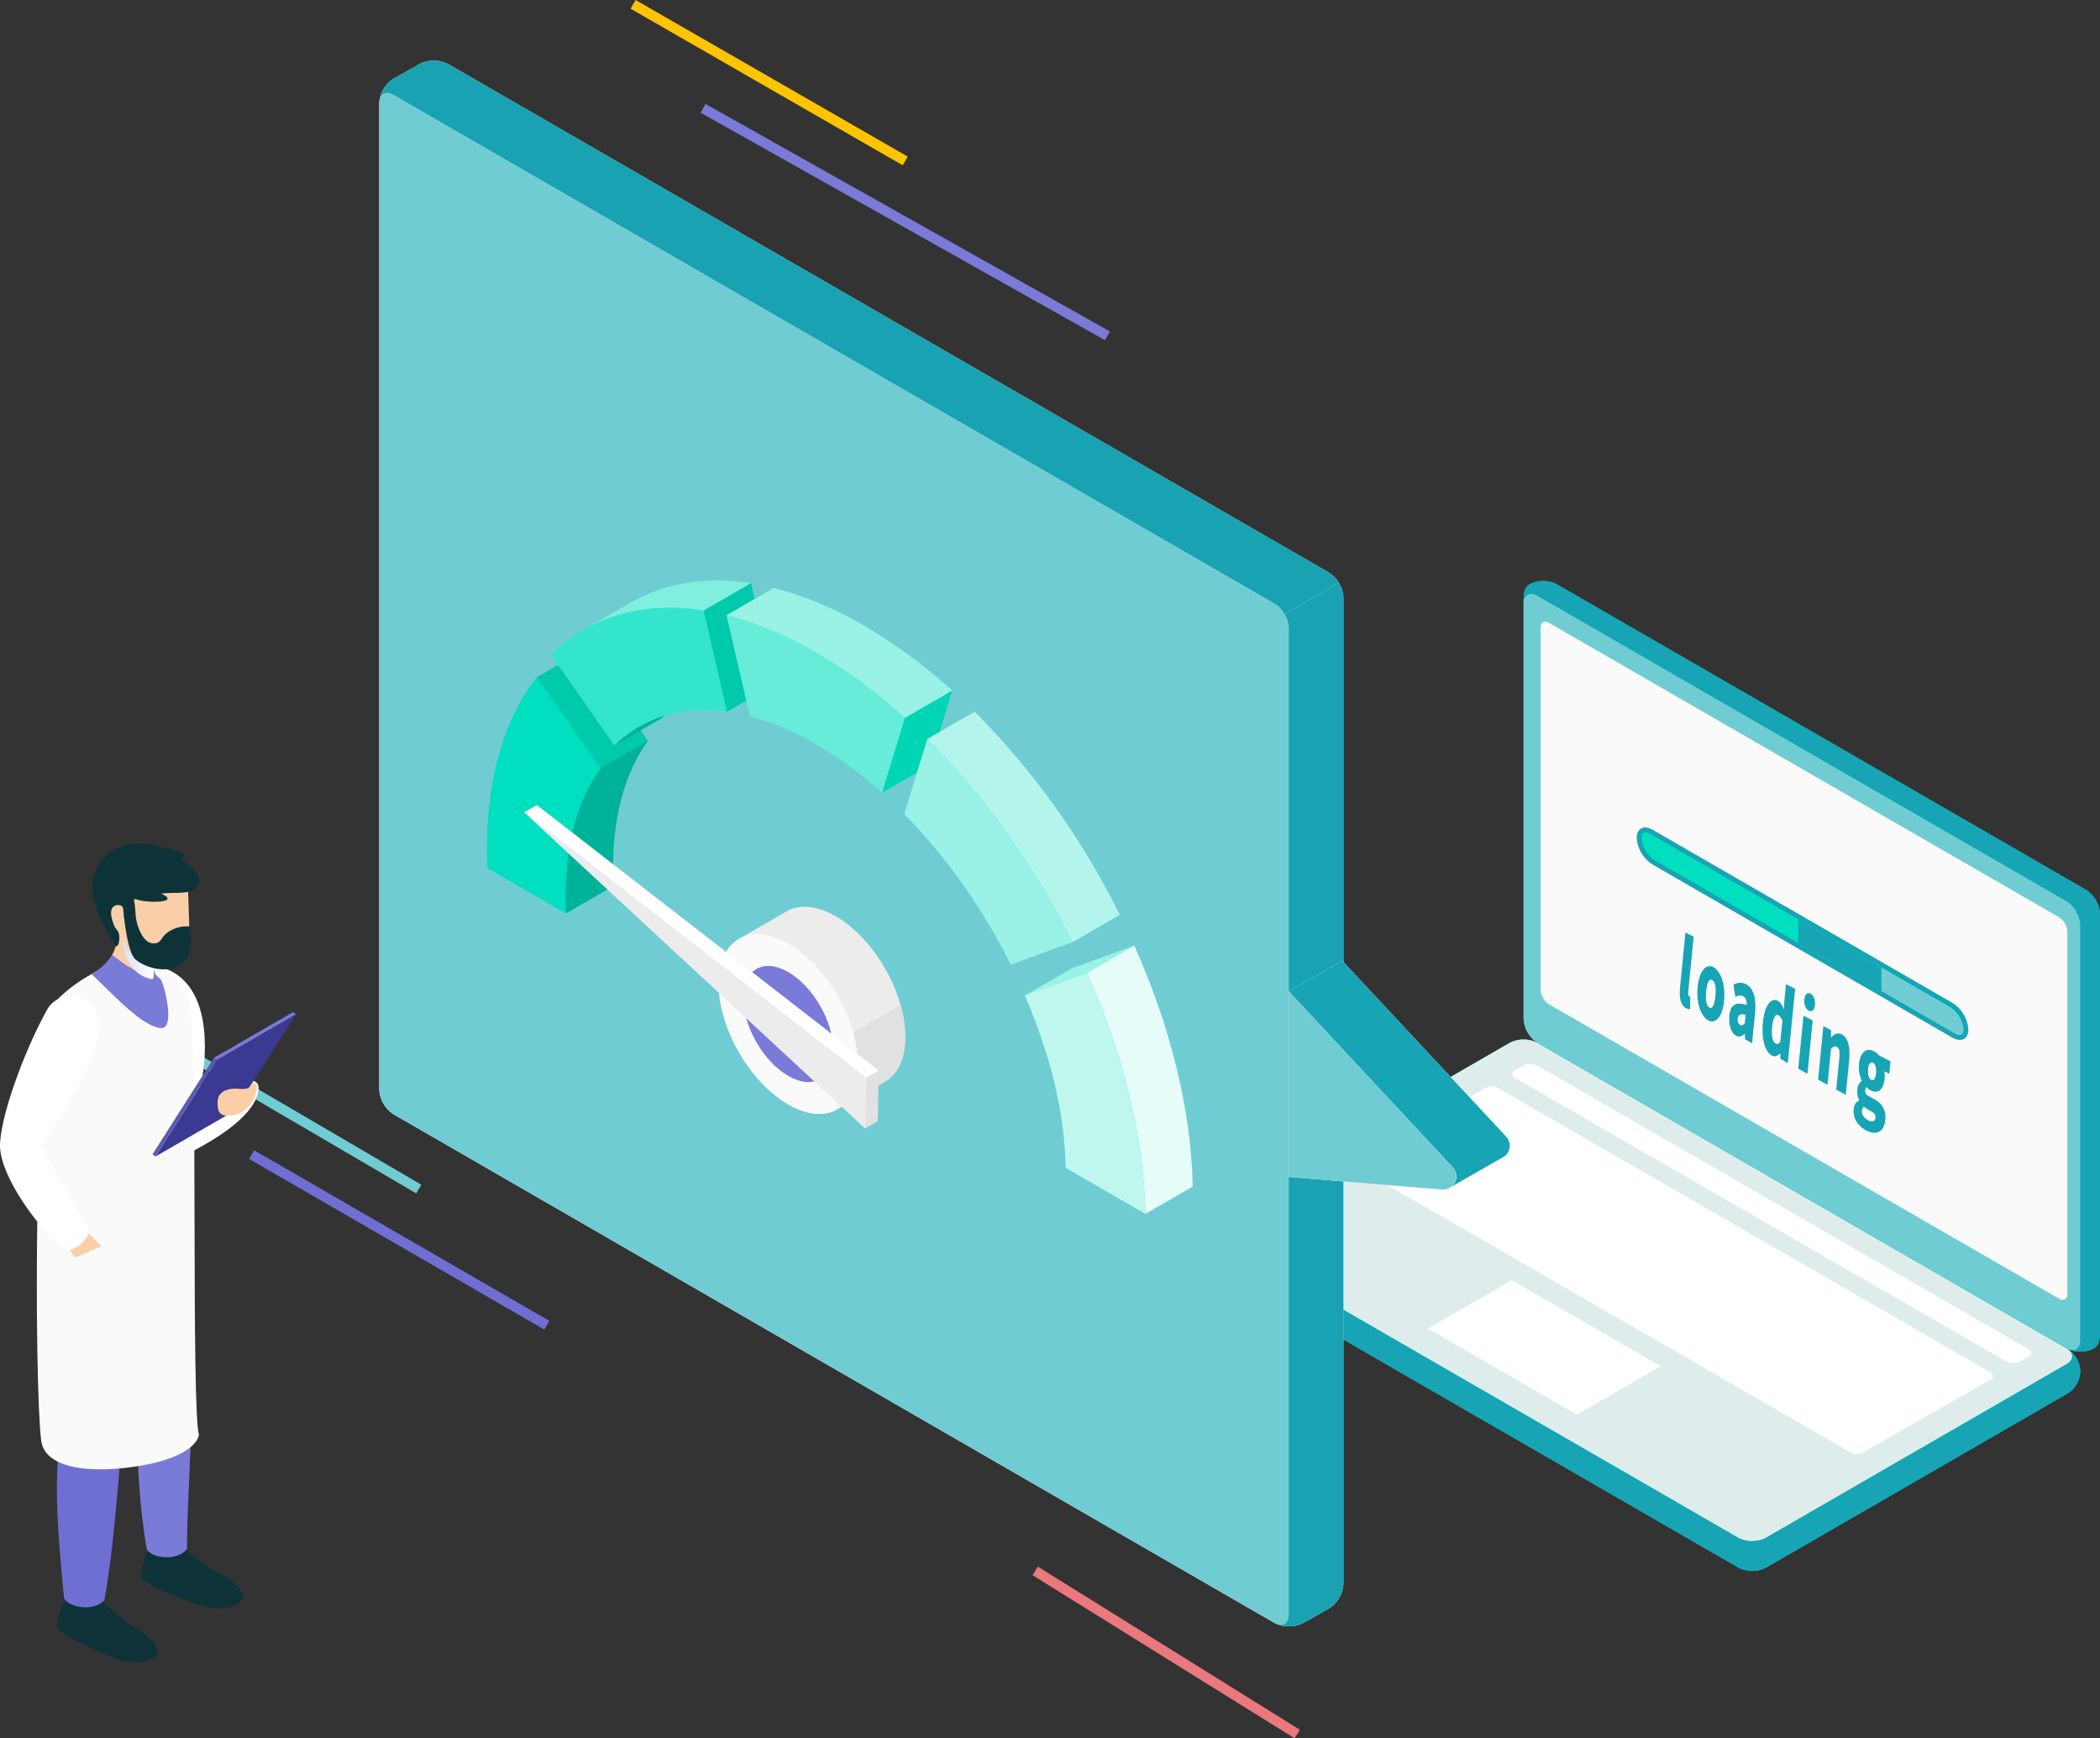 <svg xmlns="http://www.w3.org/2000/svg" xmlns:xlink="http://www.w3.org/1999/xlink" width="418.663" height="346.546" viewBox="0 0 418.663 346.546">
  <rect x="0" y="0" width="418.663" height="346.546" fill="#333333" stroke="none"/>
  <defs>
    <linearGradient id="linear-gradient" y1="0.5" x2="1" y2="0.5" gradientUnits="objectBoundingBox">
      <stop offset="0" stop-color="#dae0f5"/>
      <stop offset="1" stop-color="#fff"/>
    </linearGradient>
  </defs>
  <g id="グループ_4980" data-name="グループ 4980" transform="translate(84.829 12.089)">
    <path id="パス_9049" data-name="パス 9049" d="M0,0,80.621,45.359" transform="translate(55.334 9.5)" fill="none" stroke="#7a7ad8" stroke-width="2"/>
    <path id="パス_9050" data-name="パス 9050" d="M0,0,54.258,31.223" transform="translate(41.386 -11.223)" fill="none" stroke="#ffc400" stroke-width="2"/>
    <path id="パス_9053" data-name="パス 9053" d="M0,0,56.07,32.821" transform="translate(-57.409 192.138)" fill="none" stroke="#70ccd3" stroke-width="2"/>
    <path id="パス_9051" data-name="パス 9051" d="M0,0,58.855,34.017" transform="translate(-34.666 218.089)" fill="none" stroke="#6f6fd3" stroke-width="2"/>
    <path id="パス_9052" data-name="パス 9052" d="M37.756,18.481,90,51" transform="translate(83.794 282.607)" fill="none" stroke="#ea787d" stroke-width="2"/>
    <g id="Laptop" transform="translate(153.509 103.734)">
      <path id="パス_8976" data-name="パス 8976" d="M224.436,829a5.9,5.9,0,0,1-2.752,4.569l-59.9,34.592a6.083,6.083,0,0,1-5.5,0L50.8,807.264a5.169,5.169,0,0,1,0-9.138l59.9-34.592a6.083,6.083,0,0,1,5.5,0l105.483,60.9A5.9,5.9,0,0,1,224.436,829Z" transform="translate(-48.042 -671.468)" fill="#00dfbf"/>
      <path id="パス_8977" data-name="パス 8977" d="M173.933,835.613a5.9,5.9,0,0,0,2.753,4.568l105.485,60.9a5.672,5.672,0,0,0,2.748.656v-5.959a5.618,5.618,0,0,1-2.748-.661l-105.485-60.9c-1.331-.767-1.5-1.954-.5-2.827A5.9,5.9,0,0,0,173.933,835.613Z" transform="translate(-173.933 -704.386)" fill="#17a4b4"/>
      <path id="パス_8978" data-name="パス 8978" d="M223.175,827.612l-59.9,34.592a6.08,6.08,0,0,1-5.5,0L52.285,801.3c-1.519-.878-1.519-2.3,0-3.177l59.9-34.592a6.083,6.083,0,0,1,5.5,0l105.483,60.9C224.694,825.312,224.694,826.734,223.175,827.612Z" transform="translate(-49.531 -671.468)" fill="#deedec"/>
      <path id="パス_8979" data-name="パス 8979" d="M48.042,919.951v5.954a5.612,5.612,0,0,0,2.752-.655L110.7,890.657a5.153,5.153,0,0,0,.28-8.96c1.233.883,1.137,2.18-.28,3L50.794,919.29A5.615,5.615,0,0,1,48.042,919.951Z" transform="translate(62.945 -728.552)" fill="#17a4b4"/>
      <path id="パス_8980" data-name="パス 8980" d="M154.049,740.015c1.425-.823,1.348-2.213,1.348-3.968V653.306a6.082,6.082,0,0,0-2.751-4.766L47.163,587.64a5.9,5.9,0,0,0-5.332-.1c-1.426.823-1.349,2.212-1.349,3.967v82.742a6.081,6.081,0,0,0,2.752,4.766l105.483,60.9A5.9,5.9,0,0,0,154.049,740.015Z" transform="translate(24.927 -586.951)" fill="#00dfbf"/>
      <path id="パス_8981" data-name="パス 8981" d="M42.03,591.506c0-1.751,1.233-2.461,2.753-1.588l105.485,60.9a5.592,5.592,0,0,1,1.944,2.057l3.926-2.284h0a5.641,5.641,0,0,0-1.948-2.057l-105.48-60.9a5.9,5.9,0,0,0-5.332-.1C41.956,588.363,42.03,589.755,42.03,591.506Z" transform="translate(23.378 -586.95)" fill="#17a4b4"/>
      <path id="パス_8982" data-name="パス 8982" d="M159.03,657.984v82.742c0,1.755-1.232,2.466-2.752,1.589l-105.483-60.9a6.081,6.081,0,0,1-2.752-4.766V593.906c0-1.755,1.232-2.466,2.752-1.588l105.483,60.9A6.081,6.081,0,0,1,159.03,657.984Z" transform="translate(17.365 -589.348)" fill="#70ccd3"/>
      <path id="パス_8983" data-name="パス 8983" d="M40.483,798.931a5.909,5.909,0,0,0,5.007-.07c1.424-.819,1.347-2.21,1.347-3.964V712.152a5.548,5.548,0,0,0-.807-2.707L42.1,711.719v.006a5.639,5.639,0,0,1,.807,2.707v82.746C42.91,798.8,41.849,799.535,40.483,798.931Z" transform="translate(133.486 -645.799)" fill="#17a4b4"/>
      <path id="パス_8984" data-name="パス 8984" d="M156.361,661.5l-101.7-58.7c-.912-.526-1.651-.1-1.651.953V675.98a3.649,3.649,0,0,0,1.651,2.86l101.7,58.7c.912.526,1.651.1,1.651-.953V664.359A3.648,3.648,0,0,0,156.361,661.5Z" transform="translate(15.803 -594.455)" fill="#fafafa"/>
      <g id="グループ_4968" data-name="グループ 4968" transform="translate(87.958 49.148)">
        <g id="グループ_4966" data-name="グループ 4966">
          <path id="パス_8985" data-name="パス 8985" d="M153.909,718.644,94.195,684.168c-1.769-1.021-3.2-.3-3.2,1.621a6.871,6.871,0,0,0,3.2,5.321l59.714,34.475c1.77,1.021,3.2.3,3.2-1.621A6.869,6.869,0,0,0,153.909,718.644Z" transform="translate(-90.991 -683.705)" fill="#17a4b4"/>
          <path id="パス_8986" data-name="パス 8986" d="M92.886,686.7a5.878,5.878,0,0,0,2.708,4.464l12.2,7.044,47.516,27.431a2.049,2.049,0,0,0,1.012.33c.473,0,.715-.37.715-1.1a5.884,5.884,0,0,0-2.713-4.469l-46.53-26.863-13.185-7.611a2.083,2.083,0,0,0-1.011-.33C93.122,685.6,92.886,685.973,92.886,686.7Z" transform="translate(-91.898 -684.617)" fill="#00dfbf"/>
          <path id="パス_8987" data-name="パス 8987" d="M92.886,686.7a5.878,5.878,0,0,0,2.708,4.464l12.2,7.044,47.516,27.431a2.049,2.049,0,0,0,1.012.33c.473,0,.715-.37.715-1.1a5.884,5.884,0,0,0-2.713-4.469l-46.53-26.863-13.185-7.611a2.083,2.083,0,0,0-1.011-.33C93.122,685.6,92.886,685.973,92.886,686.7Z" transform="translate(-91.898 -684.617)" fill="#00dfbf"/>
          <path id="パス_8988" data-name="パス 8988" d="M92.886,737.417l13.655,7.884a5.884,5.884,0,0,1,2.713,4.469c0,.725-.242,1.1-.715,1.1a2.048,2.048,0,0,1-1.012-.33l-14.641-8.453Z" transform="translate(-44.117 -709.51)" fill="#70ccd3"/>
          <path id="パス_8989" data-name="パス 8989" d="M140.941,733.245l-16.55-9.554v-4.665l16.55,9.555Z" transform="translate(-92.174 -700.674)" fill="#17a4b4"/>
        </g>
      </g>
      <path id="パス_9000" data-name="パス 9000" d="M169.76,829.094,71.848,772.565a3.039,3.039,0,0,0-2.752,0l-1.63.9a.838.838,0,0,0,0,1.588l97.926,56.52a3.042,3.042,0,0,0,2.752,0l1.615-.887A.838.838,0,0,0,169.76,829.094Z" transform="translate(-3.73 -675.965)" fill="#fff"/>
      <path id="パス_9001" data-name="パス 9001" d="M207.849,837.841l-97.91-56.529a2.807,2.807,0,0,0-2.514-.137L81.939,795.889c-.628.363-.522,1.013.238,1.451l97.8,56.452a2.819,2.819,0,0,0,2.517.141l25.593-14.645C208.713,838.928,208.608,838.28,207.849,837.841Z" transform="translate(-49.499 -680.145)" fill="#fff"/>
      <g id="グループ_4970" data-name="グループ 4970" transform="translate(46.348 139.403)">
        <path id="パス_9003" data-name="パス 9003" d="M255.446,872.392l-16.7,9.638L209.06,864.887l16.706-9.638Z" transform="translate(-209.06 -855.249)" fill="#fff"/>
      </g>
      <path id="パス_9004" data-name="パス 9004" d="M43.418,881.381a4.241,4.241,0,0,1-.845.362,3.9,3.9,0,0,0,.845-.356,2.345,2.345,0,0,0,.26-.171C43.6,881.273,43.507,881.33,43.418,881.381Z" transform="translate(135.558 -728.321)" fill="#00dfbf"/>
      <path id="パス_9005" data-name="パス 9005" d="M52.389,882a.13.13,0,0,0-.045-.038c.013.012.025.019.032.032S52.382,882,52.389,882Z" transform="translate(121.772 -728.68)" fill="#00dfbf"/>
      <g id="loading" transform="matrix(0.998, 0.07, -0.07, 0.998, 97.37, 70.055)">
        <g id="グループ_4990" data-name="グループ 4990" transform="translate(0 0)">
          <g id="グループ_4982" data-name="グループ 4982" transform="translate(36.215 20.781)">
            <path id="パス_9041" data-name="パス 9041" d="M6.3,12.369a5.048,5.048,0,0,1,.13,1.366,3.836,3.836,0,0,1-.3,1.484,2.014,2.014,0,0,1-.776.912,2.1,2.1,0,0,1-1.185.272,4.129,4.129,0,0,1-1.381-.36c-.051-.023-.1-.046-.154-.071a5.2,5.2,0,0,1-1.05-.653,4.416,4.416,0,0,1-.845-.889A3.933,3.933,0,0,1,.18,13.307,4.258,4.258,0,0,1,0,11.955a3.2,3.2,0,0,1,.077-.613,1.966,1.966,0,0,1,.191-.5,1.49,1.49,0,0,1,.3-.371,1.528,1.528,0,0,1,.406-.244l0-.1a3.527,3.527,0,0,1-.4-.93,4.158,4.158,0,0,1-.109-.57,4.789,4.789,0,0,1-.025-.65A2.734,2.734,0,0,1,.516,7.44a2.418,2.418,0,0,1,.161-.48,2.153,2.153,0,0,1,.239-.394,1.368,1.368,0,0,1,.3-.287l0-.079A5.052,5.052,0,0,1,.9,5.564,6.488,6.488,0,0,1,.426,2.989,5.326,5.326,0,0,1,.7,1.345,2.292,2.292,0,0,1,1.332.368,1.52,1.52,0,0,1,2.212,0,2.182,2.182,0,0,1,3.232.2l.052.022c.077.034.152.075.225.114q.136.08.264.168c.085.063.17.13.25.2s.154.14.23.221l2.4,1.052-.07,2.5L5.57,4.03c.024.1.046.2.065.3.018.118.037.235.05.35a5.832,5.832,0,0,1,.033.772,5.213,5.213,0,0,1-.254,1.573,1.952,1.952,0,0,1-.588.9,1.334,1.334,0,0,1-.845.288A2.378,2.378,0,0,1,3.07,8l-.054-.025a1.777,1.777,0,0,1-.171-.089c-.059-.035-.12-.075-.184-.12s-.128-.095-.194-.149-.138-.116-.207-.181a.73.73,0,0,0-.1.12.8.8,0,0,0-.11.317,2.132,2.132,0,0,0-.017.232,1.121,1.121,0,0,0,.042.351.927.927,0,0,0,.16.3,1.3,1.3,0,0,0,.291.268,2.328,2.328,0,0,0,.395.227l.044.019,1.028.474.036.016a4.784,4.784,0,0,1,1.027.634,3.524,3.524,0,0,1,.775.866A3.682,3.682,0,0,1,6.3,12.369ZM4.34,13.86a.9.9,0,0,0,.118-.435,1.3,1.3,0,0,0-.053-.431.9.9,0,0,0-.178-.327,1.213,1.213,0,0,0-.295-.257,2.732,2.732,0,0,0-.4-.221l-.614-.282c-.118-.057-.22-.106-.311-.155a2.7,2.7,0,0,1-.246-.135c-.072-.049-.139-.091-.2-.139s-.109-.086-.162-.135a1.229,1.229,0,0,0-.141.169.9.9,0,0,0-.1.195,1.091,1.091,0,0,0-.066.223,1.526,1.526,0,0,0-.026.253,1.489,1.489,0,0,0,.085.551,1.692,1.692,0,0,0,.266.493,2.341,2.341,0,0,0,.426.416,3.285,3.285,0,0,0,.564.34L3.048,14a1.8,1.8,0,0,0,.533.153.9.9,0,0,0,.455-.045.6.6,0,0,0,.3-.247M2.385,3.121a3.742,3.742,0,0,0-.082.708,4.7,4.7,0,0,0,.041.771,2.821,2.821,0,0,0,.159.617,1.592,1.592,0,0,0,.249.435.913.913,0,0,0,.322.257l.017.008a.5.5,0,0,0,.316.035.5.5,0,0,0,.269-.208,1.373,1.373,0,0,0,.184-.46,3.686,3.686,0,0,0,.08-.726A4.292,4.292,0,0,0,3.9,3.8a2.807,2.807,0,0,0-.154-.607,1.569,1.569,0,0,0-.251-.44.936.936,0,0,0-.327-.255.5.5,0,0,0-.328-.037.5.5,0,0,0-.269.208,1.344,1.344,0,0,0-.187.455" transform="translate(0 0)" fill="#17a4b4"/>
          </g>
          <g id="グループ_4983" data-name="グループ 4983" transform="translate(28.731 16.689)">
            <path id="パス_9042" data-name="パス 9042" d="M5.528,3.224a7.58,7.58,0,0,1,.315,1.545A13.84,13.84,0,0,1,5.9,6.65l-.188,6.711-1.973-.916L3.92,6.179a8.51,8.51,0,0,0-.02-.942,2.864,2.864,0,0,0-.118-.65,1.172,1.172,0,0,0-.217-.412.877.877,0,0,0-.286-.221L3.246,3.94l-.025-.012a.656.656,0,0,0-.28-.061.62.62,0,0,0-.268.065,1.316,1.316,0,0,0-.261.191c-.086.083-.179.185-.28.3l-.2,7.189L0,10.712.3,0,1.88.7l.094,1.4.043.019a3.822,3.822,0,0,1,.429-.44,1.976,1.976,0,0,1,.479-.308,1.329,1.329,0,0,1,.539-.118,1.461,1.461,0,0,1,.6.134l.049.021a2.317,2.317,0,0,1,.826.671A3.727,3.727,0,0,1,5.528,3.224Z" fill="#17a4b4"/>
          </g>
          <g id="グループ_4984" data-name="グループ 4984" transform="translate(24.884 10.341)">
            <path id="パス_9043" data-name="パス 9043" d="M1.905.889a2.777,2.777,0,0,1,.21.64,3.375,3.375,0,0,1,.061.729,2.509,2.509,0,0,1-.1.653,1.163,1.163,0,0,1-.241.44.617.617,0,0,1-.353.2.74.74,0,0,1-.439-.06A1.41,1.41,0,0,1,.6,3.173a2.02,2.02,0,0,1-.334-.5,2.78,2.78,0,0,1-.208-.635A3.246,3.246,0,0,1,0,1.319,2.488,2.488,0,0,1,.1.666,1.183,1.183,0,0,1,.34.217a.632.632,0,0,1,.353-.2A.736.736,0,0,1,1.14.073l.02.008a1.32,1.32,0,0,1,.411.306A1.887,1.887,0,0,1,1.905.889Z" transform="translate(0 0)" fill="#17a4b4"/>
          </g>
          <g id="グループ_4985" data-name="グループ 4985" transform="translate(24.636 14.895)">
            <path id="パス_9044" data-name="パス 9044" d="M0,10.615.3,0,2.192.83l-.3,10.661Z" transform="translate(0 0)" fill="#17a4b4"/>
          </g>
          <g id="グループ_4986" data-name="グループ 4986" transform="translate(16.957 8.875)">
            <path id="パス_9045" data-name="パス 9045" d="M3.963,3.509,4.061,0l1.88.8L5.524,15.634,4,14.926l-.105-1.077-.043-.019a2.14,2.14,0,0,1-.355.355,1.558,1.558,0,0,1-.4.227,1.131,1.131,0,0,1-.415.076,1.1,1.1,0,0,1-.424-.1,2.657,2.657,0,0,1-.987-.843A5.232,5.232,0,0,1,.548,12.11a9.761,9.761,0,0,1-.435-1.938,15.468,15.468,0,0,1-.1-2.36A10.831,10.831,0,0,1,.28,5.6a4.958,4.958,0,0,1,.6-1.484,1.912,1.912,0,0,1,.807-.743,1.145,1.145,0,0,1,.907.017,2.066,2.066,0,0,1,.444.273,2.26,2.26,0,0,1,.367.378,3.432,3.432,0,0,1,.309.487c.1.184.2.378.283.58ZM3.74,11.441,3.856,7.3a3.476,3.476,0,0,0-.209-.392,2.319,2.319,0,0,0-.225-.294A1.383,1.383,0,0,0,3.191,6.4a1.346,1.346,0,0,0-.235-.139.415.415,0,0,0-.372,0,.781.781,0,0,0-.326.364,2.829,2.829,0,0,0-.242.767A7.581,7.581,0,0,0,1.9,8.6,10.9,10.9,0,0,0,1.931,9.93a5.285,5.285,0,0,0,.173.977,2.1,2.1,0,0,0,.3.656,1.1,1.1,0,0,0,.419.359.12.12,0,0,1,.033.011.716.716,0,0,0,.224.061.463.463,0,0,0,.235-.039.594.594,0,0,0,.217-.177,1.542,1.542,0,0,0,.205-.338" transform="translate(0 0)" fill="#17a4b4"/>
          </g>
          <g id="グループ_4987" data-name="グループ 4987" transform="translate(10.201 9.221)">
            <path id="パス_9046" data-name="パス 9046" d="M4.555,2.118A7.061,7.061,0,0,1,4.967,3.8a13.243,13.243,0,0,1,.1,2.179L4.9,11.867l-1.47-.68-.1-1.1-.04-.018a2.632,2.632,0,0,1-.385.35,1.653,1.653,0,0,1-.4.228,1.128,1.128,0,0,1-.431.068,1.216,1.216,0,0,1-.43-.107L1.606,10.6A2.627,2.627,0,0,1,.39,9.107,5.769,5.769,0,0,1,.085,7.962,6.773,6.773,0,0,1,0,6.7a4.343,4.343,0,0,1,.22-1.361,1.744,1.744,0,0,1,.6-.836,1.835,1.835,0,0,1,1-.331,4.912,4.912,0,0,1,1.455.177,3.975,3.975,0,0,0-.054-.592,2.058,2.058,0,0,0-.149-.487,1.3,1.3,0,0,0-.253-.373,1.152,1.152,0,0,0-.349-.248l-.024-.01A1.024,1.024,0,0,0,2.1,2.545a1.2,1.2,0,0,0-.365.014,2.01,2.01,0,0,0-.389.117,2.94,2.94,0,0,0-.419.2L.371.491a3.482,3.482,0,0,1,.588-.3A2.545,2.545,0,0,1,1.572.025a2.237,2.237,0,0,1,.633,0,2.442,2.442,0,0,1,.658.192l.061.026a2.856,2.856,0,0,1,.922.689A3.974,3.974,0,0,1,4.555,2.118ZM3.179,7.96l.046-1.653a2.42,2.42,0,0,0-.711-.056.92.92,0,0,0-.467.15.734.734,0,0,0-.26.334,1.4,1.4,0,0,0-.087.479,1.784,1.784,0,0,0,.032.409,1.265,1.265,0,0,0,.116.333.9.9,0,0,0,.188.252.808.808,0,0,0,.229.162l.021.009a.03.03,0,0,0,.013.01.512.512,0,0,0,.466-.008.823.823,0,0,0,.205-.169,1.661,1.661,0,0,0,.206-.253" transform="translate(0 0)" fill="#17a4b4"/>
          </g>
          <g id="グループ_4988" data-name="グループ 4988" transform="translate(3.492 6.351)">
            <path id="パス_9047" data-name="パス 9047" d="M5.28,4.338a11.757,11.757,0,0,1,.167,2.379,8.966,8.966,0,0,1-.295,2.156,4.005,4.005,0,0,1-.656,1.4,1.734,1.734,0,0,1-.9.641,1.488,1.488,0,0,1-1.012-.1,2.982,2.982,0,0,1-1.028-.84A5.965,5.965,0,0,1,.717,8.534,9.162,9.162,0,0,1,.165,6.6,11.193,11.193,0,0,1,.291,2.117,4.193,4.193,0,0,1,.937.714a1.779,1.779,0,0,1,.9-.656,1.465,1.465,0,0,1,1.038.09,2.843,2.843,0,0,1,1,.806,5.577,5.577,0,0,1,.843,1.431A9,9,0,0,1,5.28,4.338ZM3.565,7.022A10.089,10.089,0,0,0,3.651,5.9,11.453,11.453,0,0,0,3.629,4.73a6.056,6.056,0,0,0-.147-.949A2.315,2.315,0,0,0,3.2,3.1a.956.956,0,0,0-.4-.375l-.013-.005-.014-.006a.44.44,0,0,0-.416.012.837.837,0,0,0-.308.422,3.345,3.345,0,0,0-.2.792,9.413,9.413,0,0,0-.089,1.121,10.477,10.477,0,0,0,.024,1.163,5.367,5.367,0,0,0,.147.94,2.39,2.39,0,0,0,.277.687,1.023,1.023,0,0,0,.406.379l.013.005.024.012a.427.427,0,0,0,.4-.012.841.841,0,0,0,.308-.422,3.624,3.624,0,0,0,.2-.787" transform="translate(0 0)" fill="#17a4b4"/>
          </g>
          <g id="グループ_4989" data-name="グループ 4989">
            <path id="パス_9048" data-name="パス 9048" d="M2.1,12.726l.065.008.133,2.41a.864.864,0,0,1-.159.03.917.917,0,0,1-.2-.007,1.47,1.47,0,0,1-.229-.047,1.89,1.89,0,0,1-.218-.079l-.046-.021-.031-.013a1.9,1.9,0,0,1-.695-.583,3,3,0,0,1-.455-.93A5.933,5.933,0,0,1,.045,12.27a12.126,12.126,0,0,1-.038-1.463L.311,0,2,.726,1.689,11.694a2.515,2.515,0,0,0,.018.424,1.4,1.4,0,0,0,.065.294.728.728,0,0,0,.1.182.254.254,0,0,0,.1.088l.04.018.043.015Z" fill="#17a4b4"/>
          </g>
        </g>
      </g>
    </g>
    <g id="Speed" transform="translate(-9.218 0)">
      <g id="グループ_4971" data-name="グループ 4971">
        <path id="パス_9006" data-name="パス 9006" d="M305.608,538.763l175.624,101.4a6.281,6.281,0,0,1,2.842,4.923V841.722a6.2,6.2,0,0,1-2.857,4.9l-5.191,2.93a6.368,6.368,0,0,1-5.7-.028L294.7,748.121a6.282,6.282,0,0,1-2.843-4.923V546.559a6.205,6.205,0,0,1,2.858-4.9l5.191-2.929A6.36,6.36,0,0,1,305.608,538.763Z" transform="translate(-291.857 -538.07)" fill="#fafafa"/>
        <path id="パス_9007" data-name="パス 9007" d="M481.055,846.091V649.453a6.283,6.283,0,0,0-2.843-4.923L302.587,543.13c-1.569-.906-2.843-.171-2.843,1.641v196.64a6.282,6.282,0,0,0,2.843,4.923l175.624,101.4C479.781,848.638,481.055,847.9,481.055,846.091Z" transform="translate(-299.744 -536.283)" fill="#70ccd3"/>
        <path id="パス_9008" data-name="パス 9008" d="M291.854,820.7a6.518,6.518,0,0,0,5.706.033l5.186-2.941a6.178,6.178,0,0,0,2.862-4.883V616.26a5.855,5.855,0,0,0-.907-2.9l-10.843,6.261a5.667,5.667,0,0,1,.839,2.8V819.05C294.7,820.71,293.527,821.667,291.854,820.7Z" transform="translate(-113.386 -509.248)" fill="#18a2b2"/>
        <path id="パス_9009" data-name="パス 9009" d="M292.5,546.044c.223-1.431,1.391-1.943,2.809-1.128l175.615,101.4a5.836,5.836,0,0,1,2.009,2.127l10.857-6.261a5.67,5.67,0,0,0-1.957-2.022l-175.627-101.4a6.356,6.356,0,0,0-5.7-.026l-5.186,2.928A6.272,6.272,0,0,0,292.5,546.044Z" transform="translate(-292.461 -538.071)" fill="#18a2b2"/>
        <path id="パス_9010" data-name="パス 9010" d="M300.17,712.991c1.785-1.063,10.068-5.776,10.5-6.026a2.648,2.648,0,0,0,.566-4.056l-32.7-35.078-10.66,6.118,32.689,35.091A2.636,2.636,0,0,1,300.17,712.991Z" transform="translate(-86.562 -488.394)" fill="#fafafa"/>
        <path id="パス_9011" data-name="パス 9011" d="M300.17,712.991c1.785-1.063,10.068-5.776,10.5-6.026a2.648,2.648,0,0,0,.566-4.056l-32.7-35.078-10.66,6.118,32.689,35.091A2.636,2.636,0,0,1,300.17,712.991Z" transform="translate(-86.562 -488.394)" fill="#17a4b4"/>
        <path id="パス_9012" data-name="パス 9012" d="M275.585,672.259l32.694,35.083a2.629,2.629,0,0,1-2.139,4.413l-30.555-2.516Z" transform="translate(-94.275 -486.699)" fill="#fafafa"/>
        <path id="パス_9013" data-name="パス 9013" d="M275.585,672.259l32.694,35.083a2.629,2.629,0,0,1-2.139,4.413l-30.555-2.516Z" transform="translate(-94.275 -486.699)" fill="#70ccd3"/>
      </g>
      <g id="グループ_4979" data-name="グループ 4979" transform="translate(21.485 103.626)">
        <g id="グループ_4972" data-name="グループ 4972" transform="translate(46.188 65.053)">
          <path id="パス_9014" data-name="パス 9014" d="M368.472,661.023c2.513-1.5,6.008-1.315,9.875.919,7.661,4.425,13.873,15.182,13.871,24.03,0,4.4-1.536,7.489-4.021,8.947-1.637.96-7.85,4.525-9.463,5.472-2.51,1.474-5.989,1.278-9.837-.945-7.661-4.424-13.878-15.182-13.871-24.031,0-4.381,1.531-7.466,4-8.929C360.667,665.513,366.88,661.975,368.472,661.023Z" transform="translate(-355.025 -660.051)" fill="#ececec"/>
          <path id="パス_9015" data-name="パス 9015" d="M355.025,690.052l27.369-15.8a23.525,23.525,0,0,1,.935,6.287c0,4.4-1.536,7.489-4.021,8.947-1.637.96-7.85,4.525-9.463,5.472-2.51,1.474-5.989,1.278-9.837-.945A23.583,23.583,0,0,1,355.025,690.052Z" transform="translate(-346.136 -654.615)" fill="#e1e1e1"/>
          <path id="パス_9016" data-name="パス 9016" d="M375.731,665.894c7.661,4.426,13.873,15.182,13.871,24.031s-6.213,12.433-13.874,8.009-13.88-15.182-13.871-24.031S368.076,661.472,375.731,665.894Z" transform="translate(-361.857 -658.539)" fill="#fafafa"/>
          <path id="パス_9017" data-name="パス 9017" d="M374.37,669.81c4.949,2.86,8.962,9.808,8.962,15.524s-4.014,8.031-8.962,5.175-8.966-9.808-8.962-15.524S369.427,666.953,374.37,669.81Z" transform="translate(-360.498 -656.783)" fill="#7a7ad8"/>
        </g>
        <g id="グループ_4973" data-name="グループ 4973" transform="translate(0 13.831)">
          <path id="パス_9018" data-name="パス 9018" d="M392.124,662.807c0,1.29.011,2.4.069,3.7l15.672,9.045,9.441-5.453c-.046-1.058-.058-2.581-.058-3.627,0-10.7,2.535-19.264,6.953-25.3L411.5,623.01l-9.441,5.453C395.775,636.462,392.135,648.1,392.124,662.807Z" transform="translate(-392.121 -623.01)" fill="#00dfbf"/>
          <path id="パス_9019" data-name="パス 9019" d="M398.953,661.3c0,1.29.014,2.388.072,3.689l15.669,9.047c-.046-1.058-.058-2.575-.058-3.62,0-10.7,2.535-19.266,6.953-25.3l-12.7-18.16C402.6,634.955,398.964,646.593,398.953,661.3Z" transform="translate(-398.953 -621.499)" fill="#00dfbf"/>
          <path id="パス_9020" data-name="パス 9020" d="M404.818,646.626l9.445-5.454-12.7-18.16-9.445,5.454Z" transform="translate(-382.183 -623.009)" opacity="0.1"/>
          <path id="パス_9021" data-name="パス 9021" d="M392.124,666.893c0,1.047.012,2.569.058,3.627l9.441-5.453c-.046-1.058-.058-2.58-.058-3.627,0-10.7,2.535-19.265,6.953-25.3l-9.441,5.453C394.659,647.629,392.124,656.2,392.124,666.893Z" transform="translate(-376.439 -617.982)" opacity="0.2"/>
        </g>
        <g id="グループ_4974" data-name="グループ 4974" transform="translate(12.752)">
          <path id="パス_9022" data-name="パス 9022" d="M373.889,627.828l12.649,18.09,9.441-5.453c.174-.163.348-.314.523-.477a29.112,29.112,0,0,1,12.487-.8l9.439-5.453-4.661-20.182c-9.092-1.419-17.241-.036-23.949,3.859-1.453.837-7.174,4.115-9.232,5.313-.418.232-.826.477-1.232.744-.279.174-.546.348-.813.535a9.239,9.239,0,0,0-.815.57c-.2.14-.383.278-.57.43a27.508,27.508,0,0,0-2.243,1.849C374.562,627.165,374.226,627.49,373.889,627.828Z" transform="translate(-373.885 -613.008)" fill="#00dfbf"/>
          <path id="パス_9023" data-name="パス 9023" d="M389.753,638.446l9.441-5.453.512-.466A23.8,23.8,0,0,0,389.753,638.446Z" transform="translate(-377.1 -605.535)" opacity="0.2"/>
          <path id="パス_9024" data-name="パス 9024" d="M380.718,626.322l12.65,18.09c5.638-5.58,13.416-8,22.449-6.732L411.156,617.5C398.89,615.58,388.322,618.754,380.718,626.322Z" transform="translate(-380.718 -611.498)" fill="#fff" opacity="0.2"/>
          <path id="パス_9025" data-name="パス 9025" d="M383.333,613.4l-9.445,5.453,4.662,20.183,9.445-5.454Z" transform="translate(-343.45 -612.856)" opacity="0.1"/>
          <path id="パス_9026" data-name="パス 9026" d="M386.492,617.411c-1.453.837-7.174,4.115-9.232,5.313C383.922,618.933,392,617.6,401,619l9.441-5.453C401.349,612.133,393.2,613.516,386.492,617.411Z" transform="translate(-370.56 -613.008)" fill="#fff" opacity="0.5"/>
        </g>
        <g id="グループ_4975" data-name="グループ 4975" transform="translate(47.748 1.485)">
          <path id="パス_9027" data-name="パス 9027" d="M348.246,619.535l4.65,20.148a53.359,53.359,0,0,1,13.137,5.556,79.909,79.909,0,0,1,13.208,9.686l9.441-5.453,4.569-14.928a105.408,105.408,0,0,0-17.66-12.988,70.083,70.083,0,0,0-17.9-7.474Z" transform="translate(-348.243 -614.082)" fill="#00dfbf"/>
          <path id="パス_9028" data-name="パス 9028" d="M362.259,628.881l-9.445,5.453-4.569,14.928,9.445-5.453Z" transform="translate(-317.25 -608.416)" opacity="0.05"/>
          <path id="パス_9029" data-name="パス 9029" d="M348.246,619.535a70.028,70.028,0,0,1,17.9,7.476A105.26,105.26,0,0,1,383.81,640l9.441-5.453a105.408,105.408,0,0,0-17.66-12.988,70.083,70.083,0,0,0-17.9-7.474Z" transform="translate(-348.243 -614.082)" fill="#fff" opacity="0.6"/>
          <path id="パス_9030" data-name="パス 9030" d="M355.075,618.028l4.651,20.148a53.392,53.392,0,0,1,13.137,5.558,79.829,79.829,0,0,1,13.207,9.684l4.569-14.928a105.466,105.466,0,0,0-17.66-12.986A70.086,70.086,0,0,0,355.075,618.028Z" transform="translate(-355.075 -612.571)" fill="#fff" opacity="0.4"/>
        </g>
        <g id="グループ_4976" data-name="グループ 4976" transform="translate(83.183 26.155)">
          <path id="パス_9031" data-name="パス 9031" d="M324.083,652.326a117.852,117.852,0,0,1,21.206,30.042l12.335-4.476,9.441-5.452a154.759,154.759,0,0,0-28.95-40.517l-9.439,5.452Z" transform="translate(-324.079 -631.922)" fill="#00dfbf"/>
          <path id="パス_9032" data-name="パス 9032" d="M324.083,637.374a154.816,154.816,0,0,1,28.948,40.517l9.441-5.452a154.761,154.761,0,0,0-28.95-40.517Z" transform="translate(-319.487 -631.922)" fill="#fff" opacity="0.7"/>
          <path id="パス_9033" data-name="パス 9033" d="M330.912,650.819a117.906,117.906,0,0,1,21.207,30.042l12.335-4.476a154.784,154.784,0,0,0-28.95-40.517Z" transform="translate(-330.912 -630.411)" fill="#fff" opacity="0.6"/>
        </g>
        <g id="グループ_4977" data-name="グループ 4977" transform="translate(107.226 72.787)">
          <path id="パス_9034" data-name="パス 9034" d="M313.574,675.573v.011c4.977,11.627,7.929,23.067,8.114,34.379l15.917,9.185,9.441-5.452c-.3-15.521-4.558-32.193-11.649-48.051l-12.382,4.487Z" transform="translate(-313.571 -665.644)" fill="#00dfbf"/>
          <path id="パス_9035" data-name="パス 9035" d="M334.379,671.1l9.445-5.454-12.382,4.488L322,675.576Z" transform="translate(-321.997 -665.643)" fill="#fff" opacity="0.6"/>
          <path id="パス_9036" data-name="パス 9036" d="M313.574,671.1c7.091,15.859,11.348,32.53,11.649,48.051l9.441-5.452c-.3-15.521-4.558-32.193-11.649-48.051Z" transform="translate(-301.189 -665.644)" fill="#fff" opacity="0.9"/>
          <path id="パス_9037" data-name="パス 9037" d="M320.4,674.066v.012c4.975,11.626,7.938,23.066,8.123,34.377l15.908,9.185c-.3-15.521-4.558-32.193-11.649-48.051Z" transform="translate(-320.403 -664.133)" fill="#fff" opacity="0.75"/>
        </g>
        <g id="グループ_4978" data-name="グループ 4978" transform="translate(7.431 44.812)">
          <path id="パス_9038" data-name="パス 9038" d="M358.845,646.826l2.509-1.413,68.159,52.9-.2,10.121-2.509,1.413Z" transform="translate(-358.845 -645.414)" fill="#e1e1e1"/>
          <path id="パス_9039" data-name="パス 9039" d="M428.618,709.454l.2-10.121-68.159-52.9Z" transform="translate(-360.659 -645.023)" fill="#ececec"/>
          <path id="パス_9040" data-name="パス 9040" d="M429.512,698.311,427,699.724l-68.159-52.9,2.509-1.413Z" transform="translate(-358.845 -645.414)" fill="#fff"/>
        </g>
      </g>
    </g>
    <g id="mv_illust_man01" transform="translate(-84.829 156.068)">
      <g id="グループ_114" data-name="グループ 114" transform="translate(21.219 64.818)">
        <path id="パス_867" data-name="パス 867" d="M1373.961,851.972c-.921.4-2.224,3.693-2.079,6.01a23.426,23.426,0,0,0,3.892,2.4s7.182,3.015,9.066,3.357c3.671.666,7.181.084,7.389-2.319.079-.908-2.415-3.2-4.54-4.3a31.05,31.05,0,0,1-7.189-5.129C1379.1,850.606,1373.961,851.972,1373.961,851.972Z" transform="translate(-1364.97 -776.358)" fill="#0d3339"/>
        <path id="パス_868" data-name="パス 868" d="M1375.141,707.5c.13,12.291.366,31.059.481,41.791.128,12.277-.914,23.558-.937,33.848-1.949,2.468-6.967,1.905-8.041.026a144.236,144.236,0,0,1-1.709-29.789c-3.251-13.4-7.27-34.343-6.115-44.9C1361.8,709.388,1372.156,706.581,1375.141,707.5Z" transform="translate(-1358.618 -707.31)" fill="#7a7ad8"/>
      </g>
      <g id="グループ_115" data-name="グループ 115" transform="translate(9.109 75.735)">
        <path id="パス_869" data-name="パス 869" d="M1342.036,871.4c-.944.354-2.434,3.562-2.421,5.88a23.358,23.358,0,0,0,3.75,2.622s7,3.421,8.858,3.87c3.627.875,7.165.5,7.51-1.892.129-.9-2.228-3.328-4.287-4.551a31.063,31.063,0,0,1-6.884-5.531C1347.242,870.335,1342.036,871.4,1342.036,871.4Z" transform="translate(-1337.399 -796.697)" fill="#0d3339"/>
        <path id="パス_870" data-name="パス 870" d="M1354.891,728.585c-.572,12.277-3.1,29.327-4.1,40.384-1.135,12.563-1.872,24.156-3.742,34.43-2.088,2.349-7.066,1.5-8.033-.435-.868-9.388-2.127-20.913-.931-31.061,0-13.563-4.04-32.8-2.284-43.276C1338.727,729.714,1351.965,727.5,1354.891,728.585Z" transform="translate(-1335.359 -728.277)" fill="#6f6fd3"/>
      </g>
      <g id="グループ_116" data-name="グループ 116" transform="translate(31.436 24.528)">
        <path id="パス_871" data-name="パス 871" d="M1378.239,629.934c4.025.772,8.85,4.208,9.361,14.158s-3.08,15.523-3.08,15.523Z" transform="translate(-1378.239 -629.934)" fill="#fff"/>
        <path id="パス_872" data-name="パス 872" d="M1402.082,673.476c.565-.106,1.735.316,1.825,1.2.21,2.039-1.334,6.868-13.359,13.055C1387.357,682.316,1395.925,674.633,1402.082,673.476Z" transform="translate(-1383.808 -650.796)" fill="#fff"/>
      </g>
      <path id="パス_873" data-name="パス 873" d="M1335.283,636.626c2.6-3.253,9.026-7.46,13.173-8.1,10.262-1.591,13.479,5.2,14.205,10.27,1.37,9.523.1,77.472,1.622,83.762-.753,3.314-6.852,5.11-9.164,5.618-10.041,2.2-21.5,1.812-22.286-4.555C1331.36,711.715,1331.531,640.378,1335.283,636.626Z" transform="translate(-1324.627 -604.618)" fill="#fafafa"/>
      <g id="グループ_117" data-name="グループ 117" transform="translate(18.266 0)">
        <path id="パス_874" data-name="パス 874" d="M1358.291,610.777c-.138-2.313,8.55,2.845,8.071,5.869-.393,2.461-2.207,4.548.215,6.228.823.734,1.642,5.517-1.017,5.513-6.5-.013-8.134-2.136-12.614-6.4C1355.54,620.552,1358.741,618.291,1358.291,610.777Z" transform="translate(-1352.946 -595.947)" fill="#facfa7"/>
        <path id="パス_875" data-name="パス 875" d="M1365.366,628.391c-.117,1.034-2.446,1.919-8.3-2.943a11.607,11.607,0,0,1-4.117,3.843c4.48,4.268,10.373,10.75,13.976,10.75,2.7,0,.479-9.125-.344-9.859A2.51,2.51,0,0,1,1365.366,628.391Z" transform="translate(-1352.946 -603.257)" fill="#7a7ad8"/>
        <path id="パス_876" data-name="パス 876" d="M1358,602.92l2.563-4.964,13.949-1.987.31,9.282c-.475,6.423-2.229,8.344-4.891,8.5a7.938,7.938,0,0,1-8.466-6.487l-1.776-.342Z" transform="translate(-1355.367 -589.128)" fill="#facfa7"/>
        <path id="パス_877" data-name="パス 877" d="M1370.516,626.574c-3.708-.726-5.818-4.266-5.865-8.908a7.845,7.845,0,0,0,6.313,6.454C1370.9,624.968,1371.133,626.7,1370.516,626.574Z" transform="translate(-1358.556 -599.527)" fill="url(#linear-gradient)" style="mix-blend-mode: multiply;isolation: isolate"/>
        <path id="パス_878" data-name="パス 878" d="M1370.862,586c1.246-.4,1.21-1.482-4.216-2.531-3.214-1.05-7.537-.894-10.053,1.2-3.4,2.846-4.047,6.4-2.771,10.573a30.505,30.505,0,0,0,4.146,8.02c.473.357,1.069-2.186.15-3.206a2.812,2.812,0,0,1-.662-1.179c-1.61-4.19,1.135-3.925,1.553-3.609.862.22-.209,4.032,2.138,3.33,1.135-.333.517-3.549.351-4.687a4.783,4.783,0,0,1,.54.063c2.137.817,8.978.658,4.909-1.144,2.6-.373,6.32.324,7.28-1.5C1375.371,589.164,1372.787,587.345,1370.862,586Z" transform="translate(-1353.074 -582.83)" fill="#0d3339"/>
      </g>
      <g id="グループ_118" data-name="グループ 118" transform="translate(0 30.436)">
        <path id="パス_879" data-name="パス 879" d="M1346.522,730.161c.979.283,4.03,3.622,4.03,3.622-1.856.632-5.245,2.229-5.245,2.229a21.192,21.192,0,0,1-1.518-2.249Z" transform="translate(-1330.291 -683.88)" fill="#facfa7"/>
        <path id="パス_880" data-name="パス 880" d="M1327.31,643.887c2.734-4.857,12.872-3.153,9.756,7.037-3.03,9.9-10.807,19.118-10.791,20.2s9.481,16.716,9.481,16.716a5.717,5.717,0,0,1-4.452,4.167c-4.2-2.377-13.837-14.682-13.425-21.424S1323.324,650.967,1327.31,643.887Z" transform="translate(-1317.867 -641.281)" fill="#fff"/>
      </g>
      <path id="パス_881" data-name="パス 881" d="M1367.6,609.487c.031,1.734,1.216,6.089,3.669,6.032,1.359-.031,1.325-.858,2.242-1.773a6.488,6.488,0,0,1,4.769-1.6c.621.835,1.206,5.737-1.943,7.7s-7.472.057-8.778-1.166c-1.6-1.5-2.27-8.772-2.27-8.772Z" transform="translate(-1340.597 -595.606)" fill="#0d3339"/>
      <g id="グループ_119" data-name="グループ 119" transform="translate(30.402 33.622)">
        <path id="パス_882" data-name="パス 882" d="M1393.128,667.485l-15.76,9.1,12.248-19.254,15.76-9.1Z" transform="translate(-1376.787 -647.797)" fill="#3a3a93"/>
        <path id="パス_883" data-name="パス 883" d="M1376.833,684.562l-.581-.432,12.25-19.255.578.433Z" transform="translate(-1376.253 -655.775)" fill="#5a5ab2"/>
        <path id="パス_884" data-name="パス 884" d="M1400.357,656.932l-.578-.433,15.76-9.1.578.432Z" transform="translate(-1387.528 -647.399)" fill="#7a7ad8"/>
      </g>
      <path id="パス_885" data-name="パス 885" d="M1403.955,680.865c-2.732.366-2.786-1.14-2.786-2.716s1.336-2.885,4.387-2.587c1.7.167,2.018-.385,2.018-.385l.593-.931c.75.46.826.61.85,1.117S1408.272,680.29,1403.955,680.865Z" transform="translate(-1357.792 -626.645)" fill="#facfa7"/>
    </g>
  </g>
</svg>
